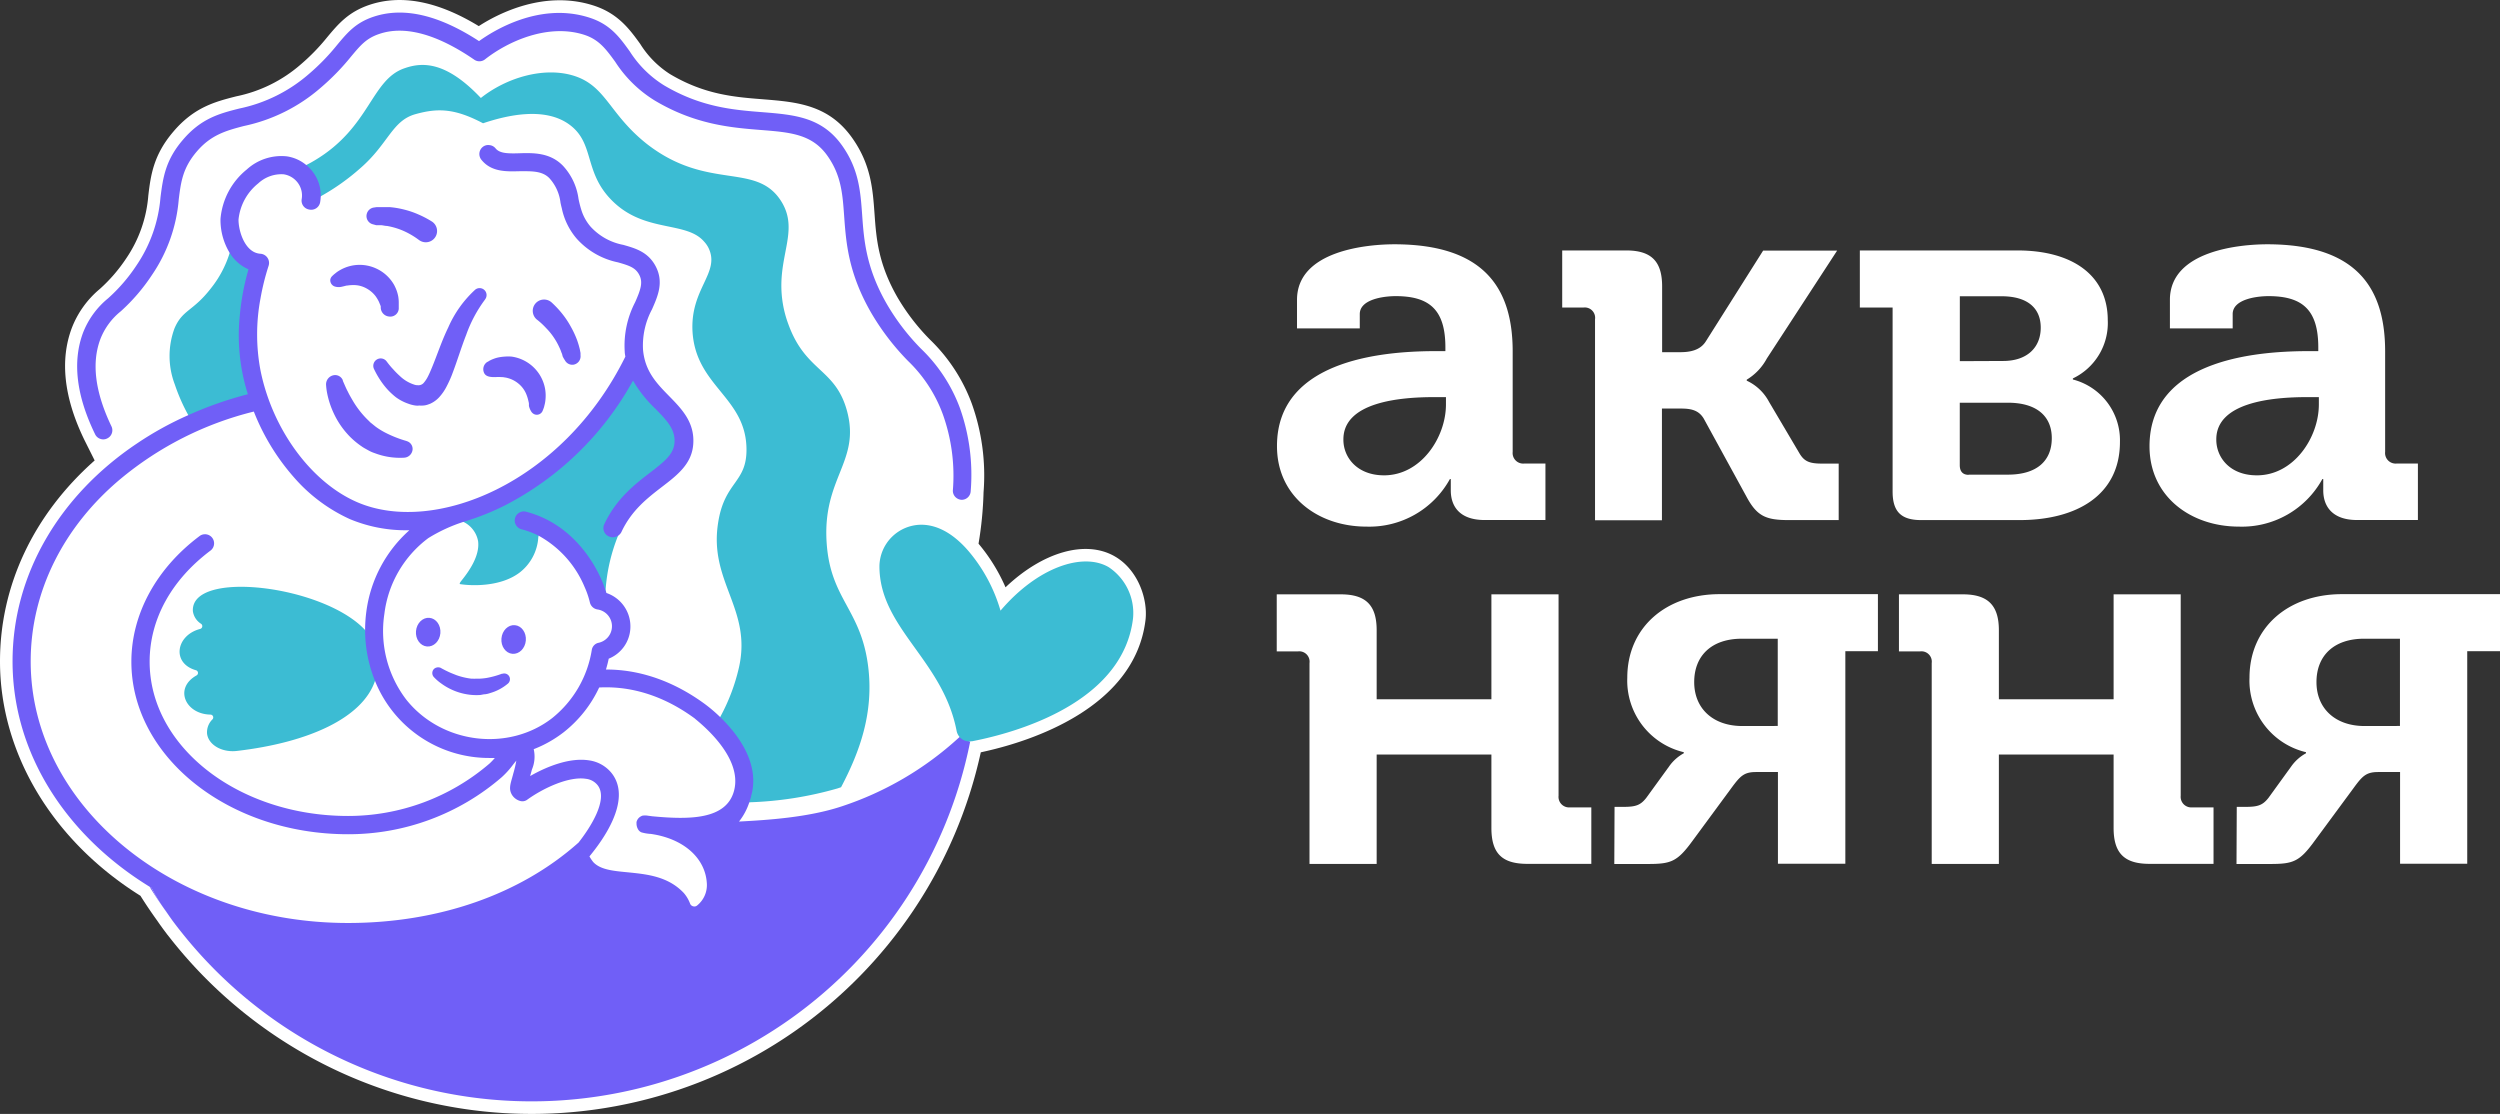 <svg xmlns="http://www.w3.org/2000/svg" viewBox="0 0 398.3 177.47"><rect x="0" y="0" width="398.3" height="177.47" fill="#333333" stroke="none"/><defs><style>.cls-1{fill:#fff;}.cls-2{fill:#3cbcd3;}.cls-3{fill:#705ff7;}</style></defs><title>AN Logo – gor – white text</title><g id="Слой_2" data-name="Слой 2"><g id="Слой_1-2" data-name="Слой 1"><path class="cls-1" d="M228.93,55.94h1.35v-.59c0-5.9-2.44-8.17-7.91-8.17-1.94,0-5.73.5-5.73,2.86v2.28h-10V47.77c0-7.92,11.37-8.85,15.5-8.85C236.77,38.92,241,46.25,241,56V72a1.68,1.68,0,0,0,1.85,1.85h3.37v9h-9.68c-4,0-5.4-2.19-5.4-4.72V76.32H231a14.65,14.65,0,0,1-13.31,7.58c-7.67,0-14.24-4.8-14.24-12.8C203.41,56.7,221.94,55.94,228.93,55.94Zm-8.42,19.79c5.9,0,9.86-6.06,9.86-11.29V63.27h-1.94c-5.56,0-14.4.84-14.4,6.73C214,72.87,216.22,75.73,220.51,75.73Z"/><path class="cls-1" d="M254.12,50.88A1.65,1.65,0,0,0,252.26,49h-3.37v-9.1h10.19c4.05,0,5.73,1.77,5.73,5.73V56.11h2.87c1.51,0,3.2-.26,4.12-1.77l9.1-14.41h11.79l-11.2,17.19a8.78,8.78,0,0,1-3.2,3.37v.16A7.65,7.65,0,0,1,281.83,64l4.88,8.26c.76,1.26,1.6,1.6,3.54,1.6h2.69v9H285c-3.63,0-5.06-.59-6.74-3.71l-6.82-12.46c-.85-1.43-2.19-1.6-3.71-1.6h-2.95V82.89H254.12Z"/><path class="cls-1" d="M301.53,49h-5.22v-9.1h25.1c8.67,0,14.4,3.88,14.4,11.12a9.78,9.78,0,0,1-5.56,9.27v.17a10,10,0,0,1,7.5,9.94c0,8.5-6.91,12.46-16,12.46H306.08c-3.2,0-4.55-1.35-4.55-4.55Zm17.6,8.51c3.88,0,6-2.19,6-5.31s-2.11-5-6.24-5h-6.65V57.54Zm-5.47,18.11h6.23c4.72,0,7-2.28,7-5.81s-2.44-5.65-7-5.65h-7.66v9.94C312.23,75.14,312.73,75.65,313.66,75.65Z"/><path class="cls-1" d="M368,55.94h1.35v-.59c0-5.9-2.44-8.17-7.92-8.17-1.93,0-5.72.5-5.72,2.86v2.28h-10V47.77c0-7.92,11.37-8.85,15.5-8.85C375.82,38.92,380,46.25,380,56V72a1.68,1.68,0,0,0,1.85,1.85h3.37v9h-9.69c-3.95,0-5.39-2.19-5.39-4.72V76.32H370a14.61,14.61,0,0,1-13.3,7.58c-7.67,0-14.24-4.8-14.24-12.8C342.46,56.7,361,55.94,368,55.94Zm-8.42,19.79c5.9,0,9.86-6.06,9.86-11.29V63.27h-1.94c-5.56,0-14.4.84-14.4,6.73C353.08,72.87,355.26,75.73,359.56,75.73Z"/><path class="cls-1" d="M208.63,105.64a1.65,1.65,0,0,0-1.85-1.86h-3.37V94.69H213.6c4.05,0,5.73,1.77,5.73,5.72v11h18.28V94.69h10.7v32.09a1.68,1.68,0,0,0,1.85,1.85h3.37v9H243.34c-4.05,0-5.73-1.68-5.73-5.72V120.21H219.33v17.43h-10.7Z"/><path class="cls-1" d="M257.23,128.55h1.43c1.94,0,2.7-.26,3.62-1.43l3.63-5a6.93,6.93,0,0,1,2.35-2.11v-.17a11.72,11.72,0,0,1-9-11.87c0-8,6.15-13.31,14.74-13.31h25.19v9.09H294v33.86H283.26V123H279.8c-1.93,0-2.52.59-4,2.61l-6.14,8.34c-2.45,3.37-3.46,3.7-7.16,3.7h-5.31Zm26-12.89v-13.9h-5.73c-4.8,0-7.58,2.7-7.58,6.91s3,7,7.66,7Z"/><path class="cls-1" d="M307.76,105.64a1.65,1.65,0,0,0-1.85-1.86h-3.37V94.69h10.19c4,0,5.73,1.77,5.73,5.72v11h18.28V94.69h10.69v32.09a1.69,1.69,0,0,0,1.86,1.85h3.37v9h-10.2c-4,0-5.72-1.68-5.72-5.72V120.21H318.46v17.43h-10.7Z"/><path class="cls-1" d="M356.36,128.55h1.43c1.94,0,2.7-.26,3.62-1.43l3.62-5a7,7,0,0,1,2.36-2.11v-.17a11.72,11.72,0,0,1-9-11.87c0-8,6.15-13.31,14.74-13.31H398.3v9.09h-5.22v33.86h-10.7V123h-3.45c-1.94,0-2.53.59-4,2.61l-6.15,8.34c-2.44,3.37-3.45,3.7-7.15,3.7h-5.31Zm26-12.89v-13.9h-5.72c-4.8,0-7.58,2.7-7.58,6.91s3,7,7.66,7Z"/><path class="cls-1" d="M177.62,88.65c-4.68-2.71-11.54-.68-17.42,4.92a28.32,28.32,0,0,0-4.3-6.95,58.07,58.07,0,0,0,.8-8.2,34,34,0,0,0-1.89-14.16,27.33,27.33,0,0,0-6.59-10.1A34,34,0,0,1,143,47.4c-3.1-5.4-3.39-9.43-3.67-13.34s-.56-7.86-3.57-12.1c-3.77-5.3-8.83-5.71-14.19-6.14-4.57-.36-9.29-.73-14.8-4A15.29,15.29,0,0,1,102,7C100.32,4.68,98.46,2.1,94.47.85c-7.71-2.44-15,1.24-18.19,3.31C69.79.21,64-.93,58.9.76c-3.39,1.13-5,3.06-6.74,5.13a32.39,32.39,0,0,1-4.25,4.38,22.45,22.45,0,0,1-10.28,5.08c-3.28.84-6.68,1.7-10,5.61-3.19,3.72-3.62,7-4,10.19a20.62,20.62,0,0,1-3.51,10,25.34,25.34,0,0,1-4.23,4.9,15.2,15.2,0,0,0-4.47,6.26c-1.9,5.12-1.22,11.08,2,17.73l1.66,3.32C5.33,82,0,93.3,0,105.37,0,120,8.35,133.94,22.38,142.72c.79,1.27,1.69,2.6,2.73,4.05.44.64.91,1.29,1.4,1.93a1.81,1.81,0,0,0,.19.25l.71.9.2.25a73.24,73.24,0,0,0,128.65-30.24l.8-.18c7.08-1.6,23.73-6.84,25.44-20.88C182.9,95.48,181.33,90.79,177.62,88.65Z"/><path class="cls-2" d="M40.07,59.29A31.76,31.76,0,0,0,41,62.83a40.56,40.56,0,0,0-10.63,3.92l-.29-.52L30,66.14a29.47,29.47,0,0,1-2.15-4.89,12.71,12.71,0,0,1-.05-8.93c1.27-3,2.94-2.69,5.8-6.38a17.09,17.09,0,0,0,3-5.67c.23-.74.41-1.46.56-2.16a6,6,0,0,0,2.7,3.33,4.12,4.12,0,0,0,1.6.44,38.76,38.76,0,0,0-1.6,7A31.46,31.46,0,0,0,40.07,59.29Z"/><path class="cls-2" d="M134,125.42l-.56.19a57.31,57.31,0,0,1-14,2.21l-1.56.09c2-4,1.8-7.17-3.66-12.73l.55-1a30.78,30.78,0,0,0,2.94-7.75c2.16-9.36-4.73-13.65-3.32-23,1-6.8,4.62-6.41,4.54-11.94-.11-8.21-8-9.91-8.59-18.54-.45-7,4.51-9.48,2.52-13.49a4.4,4.4,0,0,0-.71-1c-2.7-3.08-8.65-1.55-13.64-5.6a13,13,0,0,1-1.23-1.14,12.16,12.16,0,0,1-1.62-2.11h0c-2.27-3.78-1.56-7.33-5-9.8-3.85-2.77-9.7-1.52-13.7-.17-4.51-2.38-7.2-2.43-10.67-1.48-3.82,1-4.37,4.71-8.84,8.6a35.62,35.62,0,0,1-6.38,4.53c-.54.28-1,.52-1.52.71a4.82,4.82,0,0,0-2.4-5,16,16,0,0,0,1.58-.68q.63-.3,1.38-.75c8.9-5.28,9-12.92,14.38-14.71,2.87-1,6.62-1.06,12.12,4.75h0c4-3.18,9.75-4.91,14.4-3.66,5.55,1.5,5.88,6.12,12.07,11,9.66,7.5,17.3,2.85,21.31,9,2.7,4.16.21,7.78.1,13.18a17.56,17.56,0,0,0,1.11,6.52c2.76,7.63,7.48,7,9.34,13.8,2.2,8.09-3.92,10.64-3.24,21,.59,9,5.4,10.54,6.59,19.54C139.29,113.54,136.93,119.85,134,125.42Z"/><path class="cls-2" d="M59.74,108.49c-2,5.9-10.59,9.82-22,11.15-2.42.28-4.54-1-4.75-2.74a2.87,2.87,0,0,1,.86-2.29.45.45,0,0,0-.31-.76c-4-.06-5.87-4.2-2.23-6.24a.45.45,0,0,0-.1-.83c-3.92-1.12-3.17-5.59.69-6.58a.46.46,0,0,0,.13-.82,2.85,2.85,0,0,1-1.3-2c-.4-6.67,20.79-4.17,27.44,3a6.51,6.51,0,0,1,2,4.36A8.4,8.4,0,0,1,59.74,108.49Z"/><path class="cls-2" d="M109.05,71.1c-.26,3.69-3.69,5-6.88,8.45a17.31,17.31,0,0,0-2.45,3.27l-.14.22c-.22.41-.45.84-.66,1.29s-.3.65-.44,1a28.38,28.38,0,0,0-2,8.7c0,.27,0,.54-.05.8a.38.38,0,0,1-.71.16,45.35,45.35,0,0,0-3-5.59,17.2,17.2,0,0,0-5.22-4.72,1.16,1.16,0,0,0-1.69.7,1.84,1.84,0,0,0-.05.25,7.69,7.69,0,0,1-3,5.61c-3,2.26-7.55,2.12-9.41,1.83-.3,0,.1-.47.29-.71,1-1.26,2.84-3.78,2.53-6.14a4.26,4.26,0,0,0-2.33-3.07,8,8,0,0,0-1.9-.76l4.78-1.57a45,45,0,0,0,23.33-22c.06-.11.12-.22.17-.33s0-.05,0-.08l.14-.27.65-1.3a9.91,9.91,0,0,0,.6,2.37C103.72,64.45,109.4,66.13,109.05,71.1Z"/><path class="cls-3" d="M70.38,106.5l.55.29.58.28c.39.18.79.33,1.19.49a11,11,0,0,0,2.42.57l.3,0a1.53,1.53,0,0,0,.3,0h.6a9.91,9.91,0,0,0,1.21-.12,13.84,13.84,0,0,0,2.43-.67l.1,0a.91.91,0,0,1,1.14.58.92.92,0,0,1-.29,1,7.64,7.64,0,0,1-2.83,1.5,3.72,3.72,0,0,1-.8.19c-.28,0-.55.1-.82.12a9.08,9.08,0,0,1-1.65-.05,9.56,9.56,0,0,1-3.08-.92,9.28,9.28,0,0,1-1.35-.81,7.47,7.47,0,0,1-.63-.48,7.67,7.67,0,0,1-.6-.57.94.94,0,0,1,0-1.33,1,1,0,0,1,1.08-.16Z"/><ellipse class="cls-3" cx="81.84" cy="101.88" rx="2.29" ry="1.95" transform="translate(-26.64 174.76) rotate(-85.12)"/><ellipse class="cls-3" cx="68.22" cy="100.72" rx="2.29" ry="1.95" transform="translate(-37.94 160.12) rotate(-85.12)"/><path class="cls-3" d="M77.27,47.73a21.19,21.19,0,0,0-3,5.63c-.81,2.06-1.44,4.21-2.31,6.46a18.56,18.56,0,0,1-.79,1.72,7.72,7.72,0,0,1-1.23,1.78,4.34,4.34,0,0,1-1.06.83l-.33.17-.36.13a2.78,2.78,0,0,1-.76.16,4.46,4.46,0,0,1-.63,0,2.39,2.39,0,0,1-.6,0A5.28,5.28,0,0,1,65,64.3a7.44,7.44,0,0,1-1.91-1,11.29,11.29,0,0,1-1.46-1.37,12.74,12.74,0,0,1-1.15-1.53,13.9,13.9,0,0,1-.92-1.67,1.18,1.18,0,0,1,2-1.2l.06.08c.28.37.63.82,1,1.2a12.59,12.59,0,0,0,1.09,1.1A5.87,5.87,0,0,0,66,61.28a1.44,1.44,0,0,0,.53.09,1.1,1.1,0,0,0,.94-.33A4.86,4.86,0,0,0,68.17,60c.23-.44.43-.92.64-1.42.83-2,1.56-4.26,2.61-6.42a17.78,17.78,0,0,1,4.28-6,1.11,1.11,0,0,1,1.59,1.53Z"/><path class="cls-3" d="M60.66,49s0-.19,0-.19a2.5,2.5,0,0,0-.09-.25l-.21-.5c-.08-.16-.16-.31-.25-.46s-.18-.28-.27-.41a4.59,4.59,0,0,0-1.47-1.25,4.18,4.18,0,0,0-1.9-.52,6.24,6.24,0,0,0-1.12.07c-.2,0-.39.08-.59.12l-.3.07a2.11,2.11,0,0,1-1,0,1.05,1.05,0,0,1-.84-1.11,1,1,0,0,1,.29-.57,4.76,4.76,0,0,1,.36-.33l.35-.28a6,6,0,0,1,.76-.47,6.27,6.27,0,0,1,5.56-.14,6.27,6.27,0,0,1,2.86,2.63,7.08,7.08,0,0,1,.4.9,6.41,6.41,0,0,1,.25.93,6,6,0,0,1,.08.94c0,.16,0,.32,0,.48l0,.25,0,.29A1.35,1.35,0,0,1,62,50.43,1.46,1.46,0,0,1,60.66,49Z"/><path class="cls-3" d="M77.66,57.65c.07,0,.26-.15.26-.15l.22-.11a4,4,0,0,1,.43-.19,5,5,0,0,1,.91-.27,7.41,7.41,0,0,1,1-.12,6.48,6.48,0,0,1,1,0,6.31,6.31,0,0,1,5.35,5.06,6.37,6.37,0,0,1,.07,1.84,5.06,5.06,0,0,1-.16.88,3,3,0,0,1-.12.43c-.06.16-.1.27-.18.46a1,1,0,0,1-1.28.53,1.12,1.12,0,0,1-.52-.44,2.87,2.87,0,0,1-.37-.9l0-.3c0-.2-.07-.4-.11-.59a6.39,6.39,0,0,0-.35-1.07,4.26,4.26,0,0,0-1.18-1.57,4.48,4.48,0,0,0-1.71-.9,2.4,2.4,0,0,0-.48-.1,2.24,2.24,0,0,0-.52-.06,7.74,7.74,0,0,0-1,0c-.63,0-1.48,0-1.79-.66A1.38,1.38,0,0,1,77.66,57.65Z"/><path class="cls-3" d="M89.64,56.77a.83.83,0,0,0-.06-.21c0-.14-.09-.28-.14-.42a6.91,6.91,0,0,0-.35-.85,10.49,10.49,0,0,0-.91-1.6A10.13,10.13,0,0,0,87,52.26,12.36,12.36,0,0,0,85.65,51l0,0a1.8,1.8,0,1,1,2.26-2.79l.11.1a15.68,15.68,0,0,1,1.61,1.75,13.82,13.82,0,0,1,1.32,2,14.87,14.87,0,0,1,1,2.15c.13.37.25.75.35,1.14a5.11,5.11,0,0,1,.13.59l.06.3c0,.12,0,.2,0,.36a1.36,1.36,0,0,1-1.18,1.51A1.34,1.34,0,0,1,90,57.4,4.57,4.57,0,0,1,89.64,56.77Z"/><path class="cls-3" d="M59.59,33.06,60,33l.31,0c.2,0,.4,0,.6,0,.4,0,.8,0,1.19,0a14,14,0,0,1,2.33.4,13.78,13.78,0,0,1,2.24.77,15.55,15.55,0,0,1,2.1,1.1,1.79,1.79,0,1,1-1.86,3.07l-.13-.08,0,0a12.32,12.32,0,0,0-1.54-1,11.41,11.41,0,0,0-1.67-.76A12.11,12.11,0,0,0,61.68,36c-.3,0-.61-.09-.91-.12l-.45,0h-.38l-.51-.14a1.35,1.35,0,0,1-1-1.65A1.37,1.37,0,0,1,59.59,33.06Z"/><path class="cls-3" d="M54.64,60.71l.36.82c.13.29.26.58.41.85.27.57.59,1.1.9,1.63a14.78,14.78,0,0,0,2.22,2.82l.32.31a1.75,1.75,0,0,0,.32.29l.68.55a11.81,11.81,0,0,0,1.48.92,18.54,18.54,0,0,0,3.4,1.35l.16.06a1.29,1.29,0,0,1,.75,1.7,1.42,1.42,0,0,1-1.26.91,11.23,11.23,0,0,1-4.64-.71,5.91,5.91,0,0,1-1.09-.48c-.35-.2-.71-.38-1-.59a12.75,12.75,0,0,1-1.84-1.51,13.26,13.26,0,0,1-2.65-3.81,14,14,0,0,1-.8-2.16c-.1-.37-.19-.74-.26-1.12a10.25,10.25,0,0,1-.15-1.21,1.48,1.48,0,0,1,1.27-1.56,1.32,1.32,0,0,1,1.38.77Z"/><path class="cls-3" d="M152.93,65a25.26,25.26,0,0,0-6.18-9.43,35.57,35.57,0,0,1-5.46-7.13c-3.33-5.78-3.65-10.25-3.93-14.19-.27-3.75-.52-7.3-3.21-11.08-3.23-4.54-7.63-4.89-12.72-5.3-4.57-.36-9.76-.78-15.66-4.29a17.24,17.24,0,0,1-5.44-5.4c-1.6-2.22-3.1-4.32-6.46-5.38C86,.28,78.63,4.88,76.32,6.55c-6.4-4.17-12-5.48-16.79-3.89-2.85.95-4.16,2.51-5.82,4.5A34.78,34.78,0,0,1,49.2,11.8a24.42,24.42,0,0,1-11.07,5.49c-3.12.79-6.07,1.55-9,5-2.81,3.27-3.17,6.12-3.56,9.14a22.55,22.55,0,0,1-3.83,10.86,26.85,26.85,0,0,1-4.52,5.24,13.3,13.3,0,0,0-4,5.51c-1.7,4.59-1.06,10,1.93,16.14a1.41,1.41,0,0,0,.83.74,1.36,1.36,0,0,0,1.1-.07,1.41,1.41,0,0,0,.74-.83,1.43,1.43,0,0,0-.07-1.11C15.16,62.5,14.55,57.84,16,54a10.61,10.61,0,0,1,3.25-4.41,30,30,0,0,0,4.94-5.75,25,25,0,0,0,4.29-12.09c.35-2.8.64-5,2.88-7.62s4.62-3.31,7.52-4.06A27.17,27.17,0,0,0,51.07,14a37.42,37.42,0,0,0,4.87-5c1.52-1.82,2.44-2.91,4.51-3.6,4-1.36,9.13,0,15.11,4.11a1.44,1.44,0,0,0,1.72-.06C81,6.53,87.32,3.74,93,5.52c2.43.76,3.55,2.32,5,4.3a19.86,19.86,0,0,0,6.32,6.2c6.47,3.86,12.25,4.32,16.91,4.69s8.14.65,10.58,4.09c2.22,3.11,2.43,6.12,2.68,9.61.31,4.25.65,9.07,4.31,15.43a39.12,39.12,0,0,0,5.86,7.66A22.59,22.59,0,0,1,150.21,66a29,29,0,0,1,1.6,12.13,1.43,1.43,0,0,0,.35,1,1.5,1.5,0,0,0,1.05.5h0a1.44,1.44,0,0,0,1.44-1.35A31.83,31.83,0,0,0,152.93,65Zm.33,14.41Z"/><path class="cls-3" d="M154.36,118.14a1.62,1.62,0,0,0,0-.19.85.85,0,0,1,.1-.28l-.13-.06-1.16-.57a1.59,1.59,0,0,1-.26.36l-.13.11a.32.32,0,0,1-.09.08,51.41,51.41,0,0,1-18.59,10.88c-5.38,1.78-11.84,2.18-16.36,2.42a9.88,9.88,0,0,0,1.64-3.07c.13-.38.23-.71.3-1l-.26-.09.26.07c1.47-5.27-2.29-10-5-12.61a23.76,23.76,0,0,0-2.35-2c-6.69-4.91-12.61-5.53-15.79-5.52.17-.56.32-1.14.44-1.73a5.51,5.51,0,0,0,3.44-4.69,5.62,5.62,0,0,0-3.82-5.78c0-.16-.1-.32-.16-.48a15.15,15.15,0,0,0-.61-1.63c-1.14-2.61-4.6-8.89-12-10.83a1.38,1.38,0,0,0-1.1.15,1.44,1.44,0,0,0,.38,2.65,13.82,13.82,0,0,1,2.67,1,16.58,16.58,0,0,1,7.36,8.19,13.94,13.94,0,0,1,.85,2.5,1.47,1.47,0,0,0,1.21,1.08,2.7,2.7,0,0,1,.21,5.3,1.38,1.38,0,0,0-1.13,1.17,17.42,17.42,0,0,1-6.31,10.84c-7,5.43-17.62,4.09-23.23-2.93A18,18,0,0,1,61.24,97.8a17.72,17.72,0,0,1,7-12.07,25.41,25.41,0,0,1,5.64-2.6l.19-.06h0a40.12,40.12,0,0,0,6.3-2.51,48.83,48.83,0,0,0,20.48-19.92,20.21,20.21,0,0,0,3.61,4.52c1.76,1.81,3.16,3.23,3,5.39-.13,1.86-1.71,3.07-3.89,4.75-2.4,1.84-5.39,4.14-7.31,8.25A1.44,1.44,0,0,0,97,85.46a1.44,1.44,0,0,0,.62.14A1.55,1.55,0,0,0,99,84.77c1.61-3.47,4.18-5.44,6.45-7.19,2.47-1.89,4.79-3.68,5-6.84.24-3.45-1.82-5.57-3.83-7.62s-3.85-3.95-4.17-7.36a12.19,12.19,0,0,1,1.43-6.48c.94-2.13,1.91-4.34.57-6.88-1.21-2.27-3.22-2.84-5.16-3.39a9.4,9.4,0,0,1-5.19-2.89,7.47,7.47,0,0,1-1.49-2.7,17,17,0,0,1-.44-1.74,9.6,9.6,0,0,0-2.47-5.26c-2.06-2.14-4.78-2.07-7-2-1.9.06-3.09,0-3.73-.76a1.41,1.41,0,0,0-1-.54,1.37,1.37,0,0,0-1.07.3,1.45,1.45,0,0,0-.23,2c1.57,2,4,1.91,6.08,1.86,1.86,0,3.62-.1,4.79,1.12A7,7,0,0,1,89.3,32.3c.06.28.12.56.2.85A10.75,10.75,0,0,0,91.86,38a12.09,12.09,0,0,0,6.6,3.8c1.82.52,2.79.84,3.39,2s.26,2.28-.66,4.35A15,15,0,0,0,99.53,56c0,.28.06.55.1.82C89.63,77.08,69.1,85.3,56.89,80,49.57,76.83,43.38,68.39,41.5,59a30.87,30.87,0,0,1,0-11.44,38.49,38.49,0,0,1,1.3-5.23,1.47,1.47,0,0,0-1.27-1.9,2.69,2.69,0,0,1-1.06-.28C38.77,39.28,38,36.62,38,35a8.45,8.45,0,0,1,3.14-5.78,5.4,5.4,0,0,1,4.06-1.45,3.45,3.45,0,0,1,2.28,1.4,3.38,3.38,0,0,1,.59,2.53,1.44,1.44,0,0,0,1.17,1.68A1.45,1.45,0,0,0,51,32.25a6.52,6.52,0,0,0,.1-1,6.17,6.17,0,0,0-1.19-3.77,6,6,0,0,0-1.15-1.21,6.25,6.25,0,0,0-3.06-1.36A8.18,8.18,0,0,0,39.32,27a11.34,11.34,0,0,0-4.19,7.89,10.09,10.09,0,0,0,1.44,5.36,6.7,6.7,0,0,0,2.6,2.46l.42.2a38.79,38.79,0,0,0-1.38,7.3,31.09,31.09,0,0,0,1.28,12.6A58.75,58.75,0,0,0,30,66.14a52.29,52.29,0,0,0-8.17,4.51C9.52,78.89,2,91.48,2,105.37c0,14.72,8.61,27.78,21.83,35.9l.32.2a25.63,25.63,0,0,0,2.26,3.66q.81,1.22,1.74,2.43a.39.39,0,0,0,.08.1c.3.4.62.79.94,1.19A71.24,71.24,0,0,0,154.58,118.1l-.1,0Zm-62.2,16.11c-9.27,8.26-22.31,12.8-36.71,12.8-13.42,0-25.63-4.33-34.69-11.39C11,128.06,4.89,117.29,4.89,105.37c0-11.18,5.29-21.48,14.23-29A53.11,53.11,0,0,1,40.44,65.57,35.4,35.4,0,0,0,46.79,76a26.12,26.12,0,0,0,8.94,6.7A23.11,23.11,0,0,0,65,84.48h.22a21,21,0,0,0-6.85,12.93,22.19,22.19,0,0,0-.2,2.93,21.58,21.58,0,0,0,1.58,8.15A19.58,19.58,0,0,0,78,120.76c.29,0,.56,0,.84,0a11.28,11.28,0,0,1-.84.88A34.57,34.57,0,0,1,55.45,130c-17.43,0-31.61-11-31.61-24.58,0-6.75,3.47-13.05,9.76-17.75a1.45,1.45,0,0,0-1.73-2.32c-6.95,5.17-10.94,12.48-10.94,20.07,0,15.16,15.49,27.49,34.52,27.49a37.35,37.35,0,0,0,24.49-9.09,14,14,0,0,0,1.88-2.1l.44-.54a17.59,17.59,0,0,1-.48,2.05c-.06.25-.13.48-.19.7-.33,1.17-.53,1.88,0,2.74a2.25,2.25,0,0,0,1.32.95,1.3,1.3,0,0,0,1-.15h0s0,0,0,0c2.67-1.94,6.74-3.81,9.44-3.39a2.75,2.75,0,0,1,1.91,1.08c1.63,2.25-1.17,6.66-3.15,9.16Zm24.77-8.2c-1.25,4.51-7,4.57-13,4l-.69-.09a2.56,2.56,0,0,0-.92,0,2.24,2.24,0,0,0-.37.2,1.38,1.38,0,0,0-.32.32,1.52,1.52,0,0,0-.22.48,1.72,1.72,0,0,0,0,.24,1.8,1.8,0,0,0,.34,1.07,1.16,1.16,0,0,0,.44.34,6.81,6.81,0,0,0,1.33.24l.1,0c5.28.73,8.83,3.88,9,8a4.16,4.16,0,0,1-1.53,3.39.67.67,0,0,1-.63.16.7.7,0,0,1-.51-.42,5.62,5.62,0,0,0-1-1.7c-2.54-2.7-5.95-3-9-3.31-2.32-.22-4.32-.42-5.44-1.63a6.56,6.56,0,0,1-.6-.9c2-2.42,6.76-8.81,3.67-13.09a5.59,5.59,0,0,0-3.75-2.21c-2.93-.46-6.51.86-9.36,2.5a4.26,4.26,0,0,1,.11-.42l.17-.63a5.25,5.25,0,0,0,.28-3.23,19.11,19.11,0,0,0,4.79-2.71,19.6,19.6,0,0,0,5.64-7.12c2.43-.11,8.36-.11,15.22,4.93C111,114.79,118.5,120.39,116.93,126.05Z"/><path class="cls-3" d="M28.15,147.56c-.43-.56-.84-1.13-1.23-1.69C27.33,146.43,27.73,147,28.15,147.56Z"/><path class="cls-3" d="M26.41,145.13c.16.25.34.49.51.74-1.08-1.5-2.12-3-3.09-4.6l.32.2A25.63,25.63,0,0,0,26.41,145.13Z"/><path class="cls-2" d="M180.51,98.56c-1.54,12.62-16.6,17.52-23.89,19.17-.66.15-1.25.27-1.76.37l-.1,0-.12,0a2,2,0,0,1-1.63-.55.38.38,0,0,1-.09-.09,2.11,2.11,0,0,1-.51-1c-2.18-11.36-12.3-16.37-12.3-26.26a6.71,6.71,0,0,1,6.66-6.6c2.93,0,5.51,1.83,7.56,4.23a25.68,25.68,0,0,1,5.07,9.46c5.88-6.91,13.09-9.33,17.22-6.94A8.77,8.77,0,0,1,180.51,98.56Z"/></g></g></svg>